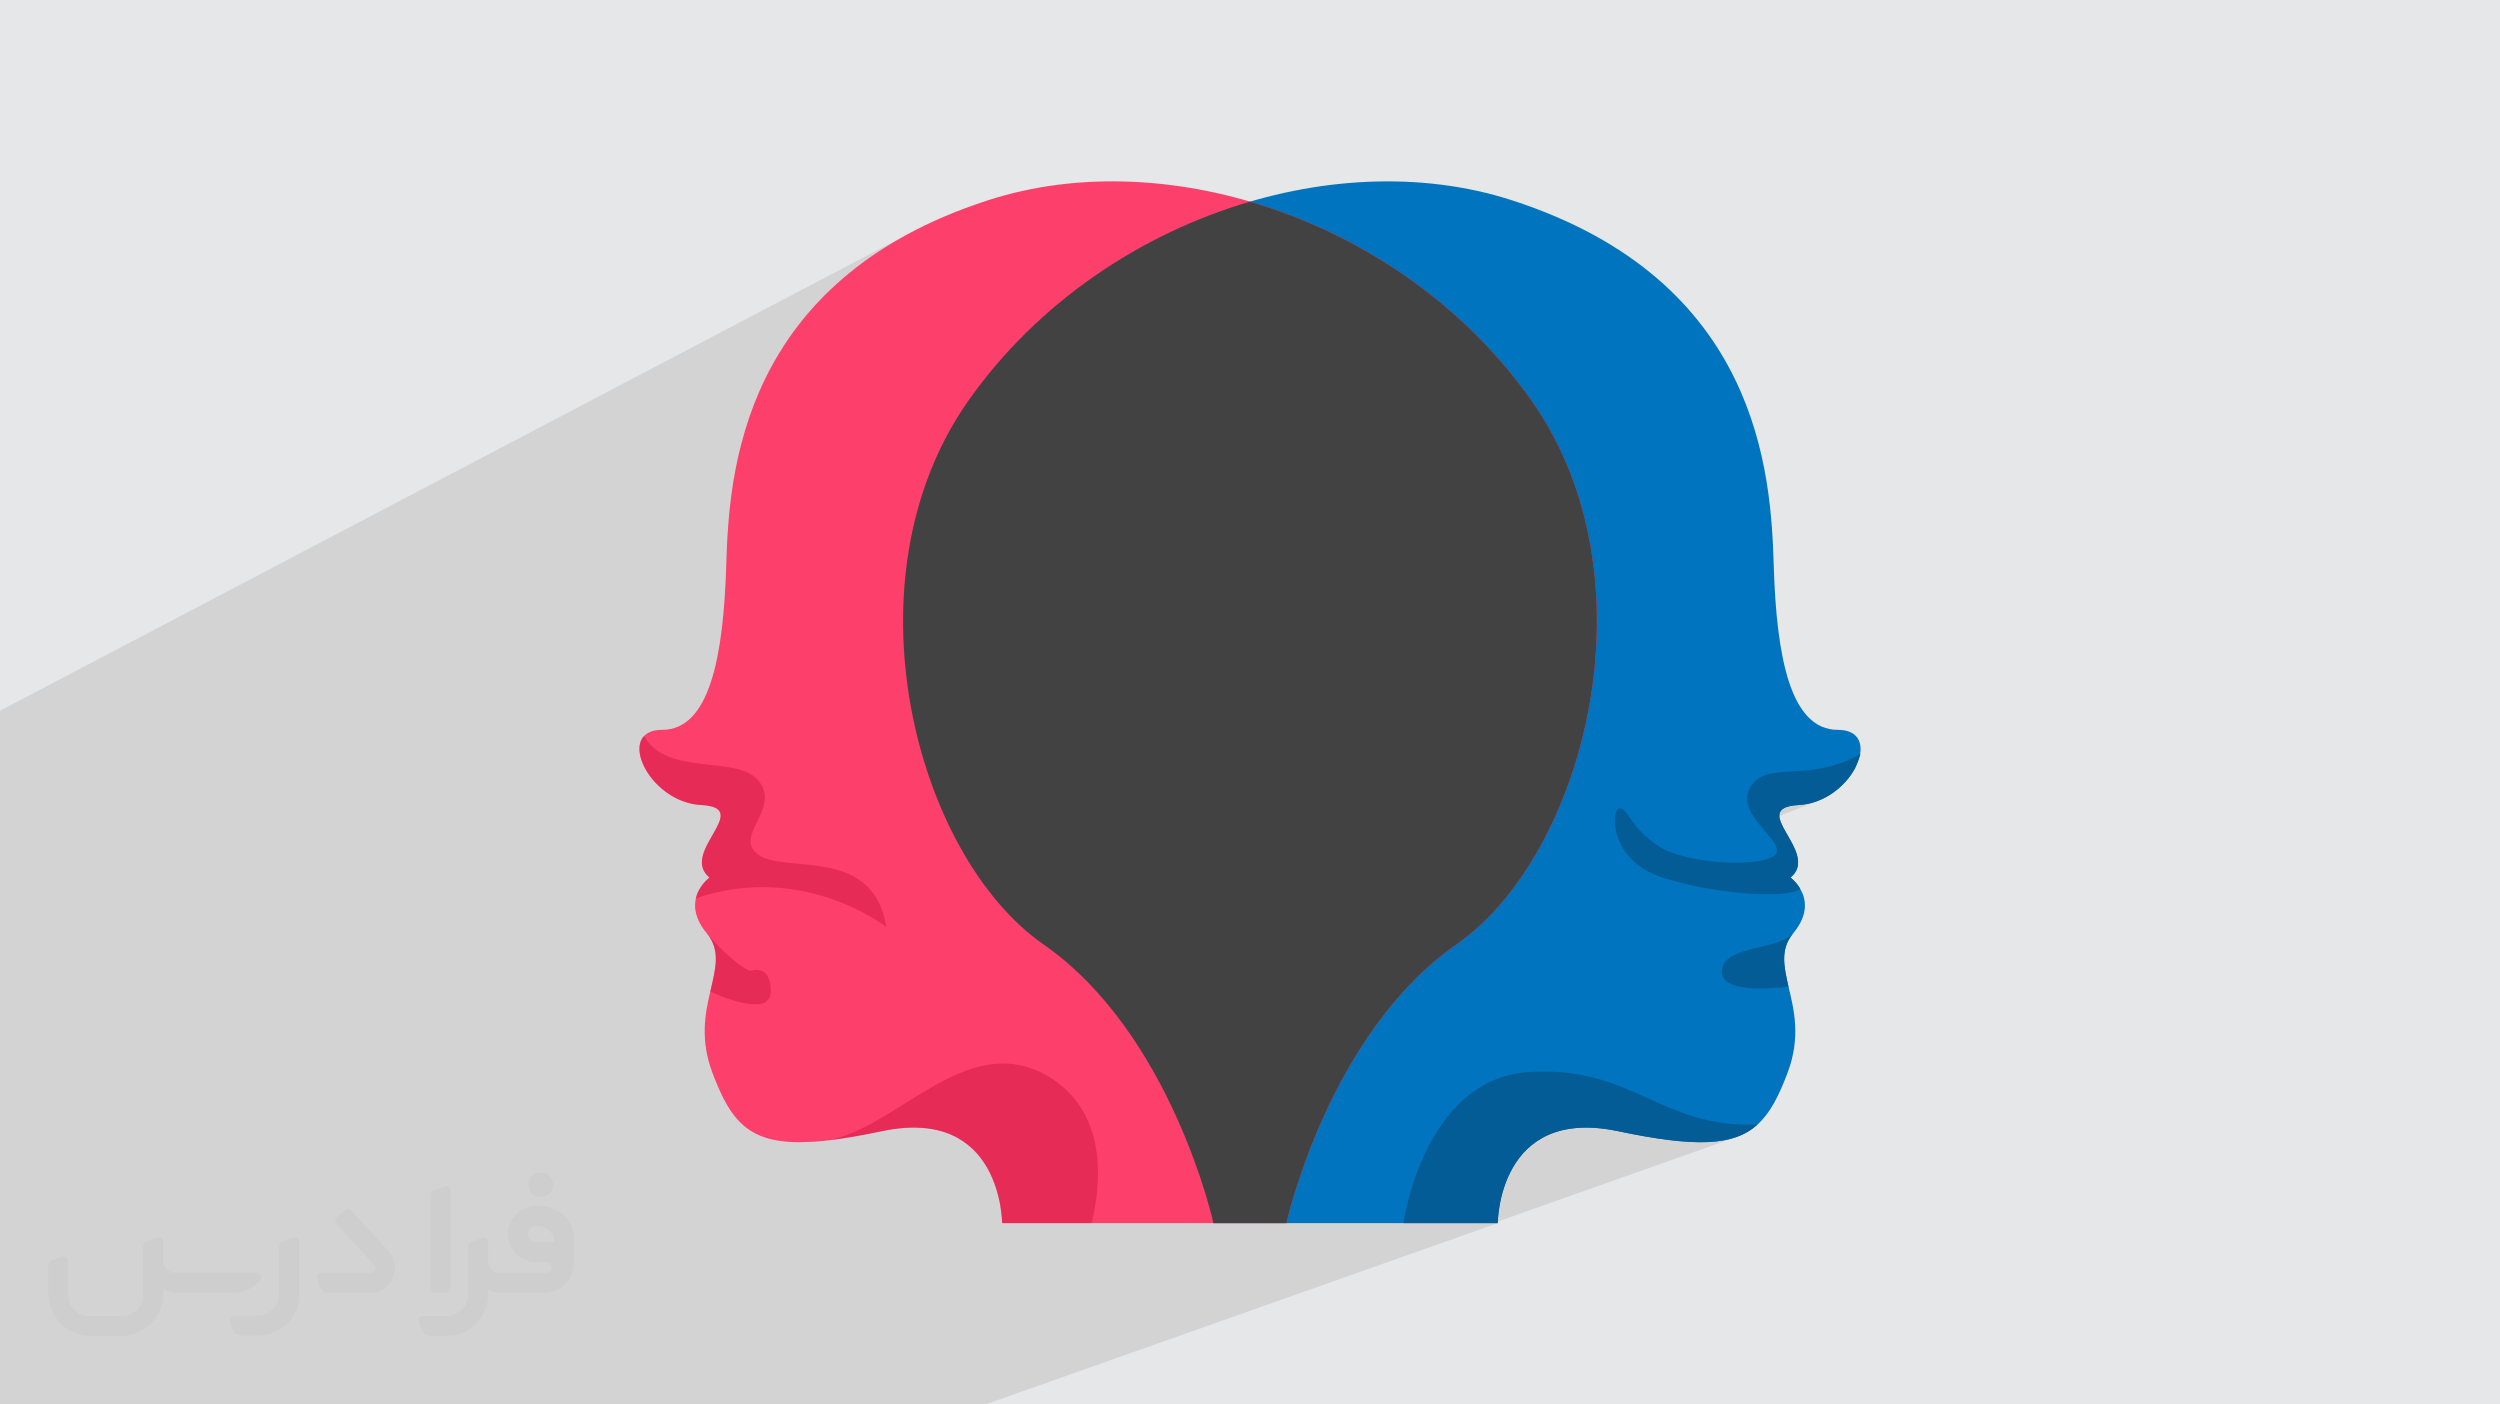 <?xml version="1.0" encoding="UTF-8"?>
<!DOCTYPE svg PUBLIC "-//W3C//DTD SVG 1.0//EN" "http://www.w3.org/TR/2001/REC-SVG-20010904/DTD/svg10.dtd">
<!-- Creator: CorelDRAW -->
<svg xmlns="http://www.w3.org/2000/svg" xml:space="preserve" width="94.192mm" height="52.917mm" version="1.0" style="shape-rendering:geometricPrecision; text-rendering:geometricPrecision; image-rendering:optimizeQuality; fill-rule:evenodd; clip-rule:evenodd"
viewBox="0 0 9404.92 5283.66"
 xmlns:xlink="http://www.w3.org/1999/xlink"
 xmlns:xodm="http://www.corel.com/coreldraw/odm/2003">
 <defs>
  <style type="text/css">
   <![CDATA[
    .fil7 {fill:#434242;fill-rule:nonzero}
    .fil3 {fill:#0074BF;fill-rule:nonzero}
    .fil4 {fill:#035C96;fill-rule:nonzero}
    .fil2 {fill:#373435;fill-rule:nonzero;fill-opacity:0.031}
    .fil1 {fill:#2B2A29;fill-opacity:0.102}
    .fil6 {fill:#C90E3A;fill-rule:nonzero;fill-opacity:0.4}
    .fil0 {fill:#E6E7E8}
    .fil5 {fill:#FC3F6B;fill-rule:nonzero}
   ]]>
  </style>
 </defs>
 <g id="Layer_x0020_1">
  <polygon class="fil0" points="-0,0 9404.92,0 9404.92,5283.66 -0,5283.66 "/>
  <polygon class="fil1" points="2490.1,5283.66 2388.71,5283.66 2347.62,5283.66 2281.77,5283.66 2157.01,5283.66 2074.02,5283.66 2048.58,5283.66 2042.33,5283.66 1967.88,5283.66 1708.57,5283.66 1361.09,5283.66 1351.89,5283.66 1184.23,5283.66 1059.96,5283.66 1034.01,5283.66 1012.95,5283.66 812.73,5283.66 749.15,5283.66 737.09,5283.66 709.07,5283.66 649.96,5283.66 629.46,5283.66 593.64,5283.66 589.96,5283.66 515.32,5283.66 510.54,5283.66 -0,5283.66 -0,5183.9 -0,5152.07 -0,4990.76 -0,4962.74 -0,4912.46 -0,4876.09 -0,4865.07 -0,4674.63 -0,4540.26 -0,4490.99 -0,4488.61 -0,4240.7 -0,4233.74 -0,3932.79 -0,3910.21 -0,3905.94 -0,3466.7 -0,3318.07 -0,3101.75 -0,3101.64 -0,2673.78 3408.18,884.51 3342.66,922.46 3281.56,962.16 3224.73,1003.47 3172.01,1046.24 3123.23,1090.32 3078.25,1135.56 3036.91,1181.82 2999.06,1228.95 2964.52,1276.8 2933.17,1325.21 2904.81,1374.06 2879.32,1423.19 2856.54,1472.45 2836.29,1521.7 2818.42,1570.77 2802.79,1619.54 2789.23,1667.85 2783.23,1692.43 4363.52,892.28 4349.15,899.69 4382.98,882.55 4322.26,913.67 4308.72,921 4254.84,951.12 4245.28,956.81 4194.86,987.49 4186.13,992.92 4133.01,1027.99 4121.95,1035.52 4071.23,1071.81 4059.58,1080.45 4010.07,1118.77 3999.62,1127.22 3950.03,1168.72 3943.42,1174.56 3894.22,1219.06 3891.26,1221.79 3842.26,1269.73 3835.49,1276.54 3789.91,1324.81 3782.32,1333.16 3739.02,1382.9 3731.68,1391.73 3689.56,1444.3 3684.86,1450.52 3642.5,1508.17 3600.43,1572.12 3562.63,1638.02 3529,1705.69 3499.42,1774.92 3473.83,1845.52 3452.1,1917.29 3434.15,1990.03 3419.87,2063.56 3409.18,2137.66 3401.96,2212.16 3398.13,2286.86 3397.58,2361.54 3400.21,2436.03 3405.93,2510.12 3414.65,2583.63 3426.26,2656.34 3440.67,2728.07 3457.78,2798.62 3477.49,2867.81 3499.69,2935.41 3524.3,3001.26 3551.21,3065.13 3580.34,3126.85 3611.58,3186.22 3644.82,3243.03 3679.99,3297.1 3716.97,3348.23 3755.67,3396.22 3795.99,3440.87 3837.84,3482 3881.1,3519.4 3925.71,3552.88 3969.96,3585.41 4012.34,3619.95 4052.86,3656.29 4091.6,3694.26 4128.53,3733.64 4163.73,3774.23 4189.55,3806.33 6093.06,3040.97 6087.27,3043.35 6082.29,3049.77 6078.37,3059.76 6075.81,3072.85 6074.89,3088.57 6075.9,3106.46 6079.14,3126.04 6082.54,3138.41 6638.81,2916.53 6629.76,2920.3 6621.17,2924.77 6613.03,2930.03 6605.34,2936.14 6598.12,2943.17 6591.37,2951.21 6585.09,2960.32 6575.97,2979.72 6572.43,2999.06 6572.87,3005.8 6999.41,2836.58 6999.15,2836.72 6998.91,2836.86 6998.69,2836.99 6998.49,2837.12 6998.29,2837.26 6998.07,2837.4 6997.83,2837.53 6997.57,2837.67 6978.77,2847.58 6960.32,2856.37 6942.21,2864.1 6573.17,3010.45 6573.68,3018.26 6578.97,3037.23 6587.51,3055.89 6598.55,3074.16 6604.34,3082.22 6713.21,3039.36 6735.1,3032.23 6767.03,3028.45 6784.91,3026.78 6802.36,3023.76 6819.34,3019.5 6835.8,3014.06 6617.59,3099.8 6625.05,3109.14 6638.96,3125.71 6652.3,3141.53 6664.29,3156.53 6674.17,3170.63 6681.16,3183.74 6684.5,3195.77 6683.42,3206.65 6677.16,3216.27 6671.94,3220.58 6665.42,3224.56 6657.69,3228.18 6383.73,3334.5 6395.83,3336.97 6416.34,3340.85 6436.79,3344.44 6457.12,3347.72 6477.31,3350.71 6497.28,3353.38 6517,3355.76 6536.39,3357.85 6555.43,3359.62 6574.04,3361.1 6592.18,3362.28 6609.8,3363.16 6626.85,3363.74 6643.26,3364.03 6659.01,3364.01 6674.02,3363.69 6688.24,3363.07 6701.64,3362.15 6714.15,3360.93 6725.72,3359.42 6736.3,3357.61 6745.84,3355.5 6754.28,3353.08 6761.59,3350.38 4441.62,4238 4444.13,4243.71 4460.72,4283.29 4475.95,4321.48 4489.87,4358.09 4490.4,4359.55 6543,3584.73 6524.23,3592.77 6515.07,3598.06 6746.04,3510.89 6732.63,3522.47 6716.23,3532.27 6697.41,3540.62 6490.66,3618.56 6484.76,3626.47 6479.03,3641.94 6477.92,3660.05 6480.48,3671.92 6486.02,3682.21 6494.3,3690.98 6505.03,3698.36 6517.96,3704.42 6532.82,3709.27 6549.32,3713 6567.23,3715.7 6586.25,3717.48 6606.13,3718.43 6626.59,3718.64 6647.38,3718.21 6668.21,3717.23 6688.83,3715.8 6708.96,3714.03 6728.35,3711.98 5862.56,4033.04 5881.15,4034.37 5911.41,4037.83 5940.51,4042.39 5968.55,4047.96 5995.62,4054.43 6021.83,4061.71 6047.27,4069.71 6072.05,4078.33 6096.25,4087.46 6119.98,4097.02 6143.34,4106.9 6166.42,4117.02 6189.33,4127.26 6212.15,4137.55 6234.99,4147.77 6257.96,4157.83 6281.14,4167.64 6304.63,4177.1 6328.54,4186.1 6352.95,4194.56 6377.98,4202.38 6403.73,4209.46 6430.26,4215.7 6457.71,4221.01 6486.17,4225.28 6515.73,4228.44 6546.48,4230.37 6578.53,4230.96 6611.98,4230.16 6603.43,4237.56 6594.56,4244.52 6585.33,4251.05 6575.74,4257.13 6565.77,4262.79 6555.4,4267.99 6544.6,4272.76 6533.37,4277.1 5634.71,4595.32 5634.66,4596.46 5634.56,4600.13 5634.55,4601.38 3706.61,5283.66 3690.78,5283.66 3642.23,5283.66 3231.39,5283.66 3030.22,5283.66 2965.17,5283.66 2709.32,5283.66 "/>
  <g id="_2684732008432">
   <path class="fil2" d="M1125.4 4672.59l0 197.03c0,20.41 -3.74,40.82 -11.66,59.56 -7.92,18.74 -19.16,36.25 -33.74,50.4 -14.58,14.58 -31.65,25.82 -50.4,33.74 -18.74,7.92 -39.15,11.66 -59.56,11.66l-60.82 0c-7.08,0 -14.16,-2.08 -19.99,-6.25 -5.83,-4.16 -10.41,-9.58 -12.92,-16.25l-11.24 -29.16c-0.83,-2.5 -1.25,-5.41 -1.25,-8.33 0,-2.92 1.25,-5.42 2.92,-7.92 1.67,-2.5 3.74,-4.16 6.25,-5.41 2.5,-1.25 5.41,-2.09 7.91,-1.67l86.23 0c22.08,0 42.91,-8.75 58.73,-24.57 15.41,-15.42 24.15,-36.65 24.15,-58.73l0 -179.12c0,-3.33 1.26,-6.66 3.33,-9.58 2.09,-2.92 5,-5 7.92,-6.25l40.82 -15.83c2.5,-0.84 5.41,-1.25 8.33,-0.84 2.92,0.42 5.42,1.26 7.5,2.92 2.09,1.67 4.17,3.75 5.42,6.25 1.25,2.92 2.08,5.83 2.08,8.33z"/>
   <path class="fil2" d="M2033.88 4536.8l-15 0c-59.57,0 -109.13,48.73 -108.31,107.88 0.42,27.5 12.08,54.16 31.66,73.32 19.57,19.57 46.23,30.4 74.14,30.4l39.57 0c5.42,0 10.41,2.08 14.17,5.83 3.74,3.74 5.83,8.75 5.83,14.16 0,5.42 -2.09,10.41 -5.83,14.17 -3.75,3.74 -8.75,5.83 -14.17,5.83l-179.11 0c-10.83,0 -20.83,-4.58 -28.33,-12.08 -7.5,-7.5 -11.66,-17.91 -12.08,-28.33l0 -74.98c0,-2.92 -0.83,-5.41 -2.08,-7.92 -1.25,-2.5 -3.33,-4.57 -5.42,-6.24 -2.08,-1.67 -4.99,-2.51 -7.5,-2.92 -2.92,-0.42 -5.41,0 -8.33,0.83l-41.24 15.83c-2.92,1.25 -5.83,3.33 -7.92,6.25 -2.08,2.92 -2.92,6.25 -2.92,9.58l0 179.12c0,22.08 -8.75,43.32 -24.15,58.73 -15.42,15.42 -36.65,24.57 -58.73,24.57l-86.64 0.01c-2.92,0 -5.42,0.83 -7.92,2.08 -2.5,1.25 -4.58,3.33 -6.25,5.42 -1.66,2.5 -2.5,4.99 -2.92,7.5 -0.41,2.92 0,5.41 1.26,8.33l11.24 29.16c2.5,6.67 7.08,12.5 12.91,16.66 5.83,4.16 12.91,6.25 20,5.83l60.81 0c41.24,0 80.81,-16.25 109.97,-45.82 29.16,-29.16 45.81,-68.74 45.81,-109.97l0 -18.32c15.84,7.91 33.33,12.08 50.82,12.08l157.03 0c30.41,0 59.99,-12.08 81.65,-33.74 21.66,-21.67 33.74,-50.82 33.74,-81.65l0 -85.81c0,-33.32 -13.33,-65.39 -36.65,-89.14 -23.74,-23.74 -55.82,-36.65 -89.14,-36.65zm50.39 136.2l-66.64 0c-7.92,0 -15.42,-2.5 -21.25,-7.91 -5.83,-5.42 -9.59,-12.5 -10.41,-20.42 0,-4.16 0.42,-8.75 2.08,-12.91 1.67,-4.16 3.75,-7.91 6.67,-10.82 5.83,-5.42 13.75,-8.76 21.66,-8.76l7.09 0c16.25,0 31.65,6.25 42.9,17.91 11.66,11.25 17.91,26.66 17.91,42.91z"/>
   <path class="fil2" d="M1694.39 4478.9l0 367.39c0,2.08 -0.42,4.57 -1.25,6.66 -0.84,2.09 -2.09,4.16 -3.75,5.83 -1.67,1.67 -3.33,2.92 -5.41,3.74 -2.09,0.84 -4.16,1.26 -6.67,1.26l-40.82 0c-2.08,0 -4.58,-0.42 -6.66,-1.26 -2.09,-0.83 -4.16,-2.08 -5.42,-3.74 -1.66,-1.67 -2.92,-3.74 -3.74,-5.83 -0.83,-2.09 -1.25,-4.58 -1.25,-6.66l0 -351.57c0,-3.32 0.83,-6.66 2.92,-9.58 2.08,-2.92 4.58,-5 7.91,-6.25l40.83 -15.83c2.5,-0.84 5.41,-1.25 8.33,-1.25 2.92,0.41 5.41,1.25 7.5,2.92 2.5,1.66 4.16,3.74 5.41,6.24 1.25,2.09 2.09,5 2.09,7.92z"/>
   <path class="fil2" d="M1391.56 4863.79l-153.7 0c-7.08,0 -14.17,-2.09 -20,-6.25 -5.83,-4.16 -10.41,-9.99 -13.33,-16.66l-11.24 -28.74c-0.83,-2.51 -1.25,-5.42 -0.83,-8.34 0.41,-2.92 1.25,-5.41 2.92,-7.91 1.66,-2.51 3.74,-4.16 6.24,-5.42 2.51,-1.25 5.42,-2.08 7.92,-2.08l184.11 0c3.33,0 6.66,-1.25 9.58,-2.92 2.93,-2.09 5,-4.58 6.67,-7.92 1.25,-3.33 1.67,-6.66 1.25,-9.99 -0.42,-3.33 -2.08,-6.67 -4.16,-9.17l-141.63 -154.12c-2.92,-3.33 -4.58,-7.92 -4.58,-12.5 0,-4.58 2.09,-8.75 5.83,-12.08l29.58 -27.49c3.33,-2.92 7.92,-4.58 12.5,-4.58 4.58,0.42 8.75,2.09 12.08,5.83l140.37 152.87c55.41,59.57 12.5,157.46 -69.56,157.46z"/>
   <path class="fil2" d="M977.53 4817.97l-20 17.07c-20.83,17.91 -47.49,27.91 -74.98,27.91l-211.19 0c-19.57,0 -39.15,-4.16 -57.06,-12.49l0 16.25c0,20.82 -4.16,41.65 -12.08,60.81 -7.91,19.16 -19.57,36.65 -34.57,51.65 -14.58,14.58 -32.07,26.24 -51.65,34.58 -19.16,7.91 -39.99,12.07 -60.82,12.07l-114.55 0.01c-20.83,0 -41.66,-4.17 -60.82,-12.08 -19.16,-7.92 -36.65,-19.58 -51.65,-34.58 -14.58,-14.58 -26.24,-32.07 -34.57,-51.65 -7.92,-19.16 -12.08,-39.98 -12.08,-60.81l0 -107.89c0,-3.33 1.25,-6.66 2.92,-9.58 2.09,-2.92 4.58,-5 7.92,-6.25l40.82 -15.83c2.5,-0.84 5.41,-1.26 8.33,-0.84 2.92,0.42 5.42,1.25 7.5,2.92 2.09,1.67 4.16,3.75 5.42,6.25 1.25,2.5 2.08,5 2.08,7.92l0 128.71c0,20.83 8.34,40.82 22.92,55.41 14.58,14.58 34.57,22.91 55.4,22.91l125.79 0c20.83,0 40.41,-8.34 54.99,-22.92 14.58,-14.58 22.92,-34.57 22.92,-55.4l0 -184.11c0,-3.33 1.25,-6.67 2.92,-9.59 2.08,-2.92 4.57,-4.99 7.91,-6.24l40.82 -15.84c2.51,-0.83 5.42,-1.25 8.34,-0.83 2.92,0.42 5.41,1.25 7.91,2.92 2.51,1.67 4.17,3.74 5.42,6.25 1.25,2.5 2.08,5.41 2.08,7.91l0 70.4c0,11.66 4.58,23.32 12.92,31.65 8.33,8.34 19.57,13.33 31.65,13.33l307.4 0c3.33,0 7.09,0.84 9.59,2.92 2.92,2.09 5,5 6.25,7.92 1.25,3.33 1.25,6.66 0.41,10.41 0,3.74 -2.08,6.66 -4.57,8.75z"/>
   <path class="fil2" d="M2033.88 4503.89c25.82,0 47.07,-21.25 47.07,-47.07 0,-25.83 -21.25,-47.07 -47.07,-47.07 -25.83,0 -47.08,21.24 -47.08,47.07 0,25.82 21.25,47.07 47.08,47.07z"/>
  </g>
  <path class="fil3" d="M6997.57 2837.67c-0.37,2.59 -1.1,5.53 -1.84,8.48 -3.31,13.99 -9.22,28.72 -16.94,43.45 -35.73,67.4 -115.27,133.69 -211.76,138.84 -199.25,10.68 83.96,178.26 -31.3,272.9 0,0 20.99,15.11 36.82,42.73 21.37,36.46 33.51,94.64 -26.51,166.83 -49.36,59.29 -35.73,123.37 -17.68,201.09 20.62,86.55 46.77,190.03 -3.31,322.98 -32.78,87.28 -65.55,152.11 -113.06,195.19 -89.49,81.39 -232.02,86.91 -526.28,25.04 -451.15,-94.29 -451.15,346.19 -451.15,346.19l-1069.5 0c0,0 -157.25,-713 -639.34,-1048.5 -482.45,-335.5 -754.99,-1373.7 -283.21,-2044.71 471.78,-671.01 1363.02,-975.21 2044.72,-754.98 931.75,301.25 974.83,1027.51 985.52,1373.7 10.31,345.82 62.98,618.71 241.22,618.71 69.25,0 92.44,41.25 83.6,92.07z"/>
  <path class="fil4" d="M6999.41 2836.58c0,0 -1.48,3.31 -3.68,9.58 -3.68,9.21 -9.58,23.93 -16.94,43.45 -35.73,67.4 -115.27,133.69 -211.76,138.84 -199.25,10.68 83.96,178.26 -31.3,272.9 0,0 20.99,15.11 36.82,42.73 -44.93,36.83 -311.94,22.84 -517.45,-42.73 -205.5,-65.92 -194.45,-259.27 -162.04,-260.38 32.41,-1.1 37.57,71.45 145.84,141.8 108.29,70.34 389.66,81.39 438.27,33.51 48.61,-47.88 -156.89,-152.47 -92.07,-255.95 64.45,-103.12 210.29,-10.68 412.48,-122.64 0.74,-0.36 1.11,-0.73 1.85,-1.1z"/>
  <path class="fil5" d="M5479.12 3552.88c-482.08,335.5 -639.7,1048.5 -639.7,1048.5l-1069.5 0c0,0 0,-440.47 -450.78,-346.19 -79.92,16.57 -148.43,28.73 -207.72,35.35 -18.04,2.22 -35.35,3.69 -51.55,4.79l-4.06 0c-231.65,14.36 -303.83,-67.76 -376.01,-260.38 -46.41,-123.74 -27.26,-222.07 -7.73,-304.94 19.88,-85.81 39.76,-155.05 -13.27,-219.13 -43.45,-52.29 -48.98,-97.22 -40.88,-131.84 11.42,-48.98 51.19,-77.71 51.19,-77.71 -115.28,-94.64 167.94,-262.21 -31.3,-272.9 -163.52,-8.47 -277.69,-193.72 -214.71,-259.64 13.63,-14.37 35.73,-23.2 67.78,-23.2 178.24,0 230.54,-272.9 241.22,-618.71 10.31,-346.19 53.77,-1072.45 985.52,-1373.7 681.7,-220.24 1572.95,83.96 2044.71,754.98 471.78,671.01 199.25,1709.21 -283.21,2044.71z"/>
  <path class="fil6" d="M3334.24 3487.69c0,0 -309.73,-246.01 -715.95,-108.64l-0.37 0c11.42,-48.98 51.19,-77.71 51.19,-77.71 -115.28,-94.64 167.94,-262.21 -31.3,-272.9 -163.52,-8.47 -277.69,-193.72 -214.71,-259.64 85.08,154.68 352.09,69.6 430.9,168.67 85.81,107.91 -99.8,206.98 0,278.79 100.18,71.45 432.37,-35.36 480.24,271.42z"/>
  <path class="fil6" d="M2899.67 3730.02c0,109 -227.6,0 -227.6,0 19.88,-85.81 39.76,-155.05 -13.27,-219.13 106.44,123 163.89,142.15 163.89,142.15 0,0 76.97,-32.03 76.97,76.97z"/>
  <path class="fil6" d="M4106.53 4601.38l-336.61 0c0,0 0,-440.47 -450.78,-346.19 -79.92,16.57 -148.43,28.73 -207.72,35.35 263.69,-45.29 522.6,-413.94 823.11,-246.38 241.96,135.53 205.14,423.53 171.99,557.22z"/>
  <path class="fil4" d="M6728.35 3711.98c-100.92,11.41 -245.28,15.84 -250.43,-51.93 -7.37,-104.22 205.5,-82.13 268.11,-149.15 -49.36,59.29 -35.73,123.37 -17.68,201.09z"/>
  <path class="fil4" d="M6611.98 4230.16c-89.49,81.39 -232.02,86.91 -526.28,25.04 -451.15,-94.29 -451.15,346.19 -451.15,346.19l-355.03 0c0,0 75.51,-539.16 466.99,-567.89 391.49,-28.74 500.86,213.24 865.47,196.66z"/>
  <path class="fil7" d="M4839.42 4601.38l-274.37 0c0,0 -157.25,-713 -639.34,-1048.5 -482.45,-335.5 -754.99,-1373.7 -283.21,-2044.71 260.64,-370.7 649.3,-629.38 1059.93,-749.6 410.62,120.22 799.29,378.9 1059.92,749.6 471.78,671.01 199.25,1709.21 -283.21,2044.71 -482.08,335.5 -639.7,1048.5 -639.7,1048.5z"/>
 </g>
</svg>
